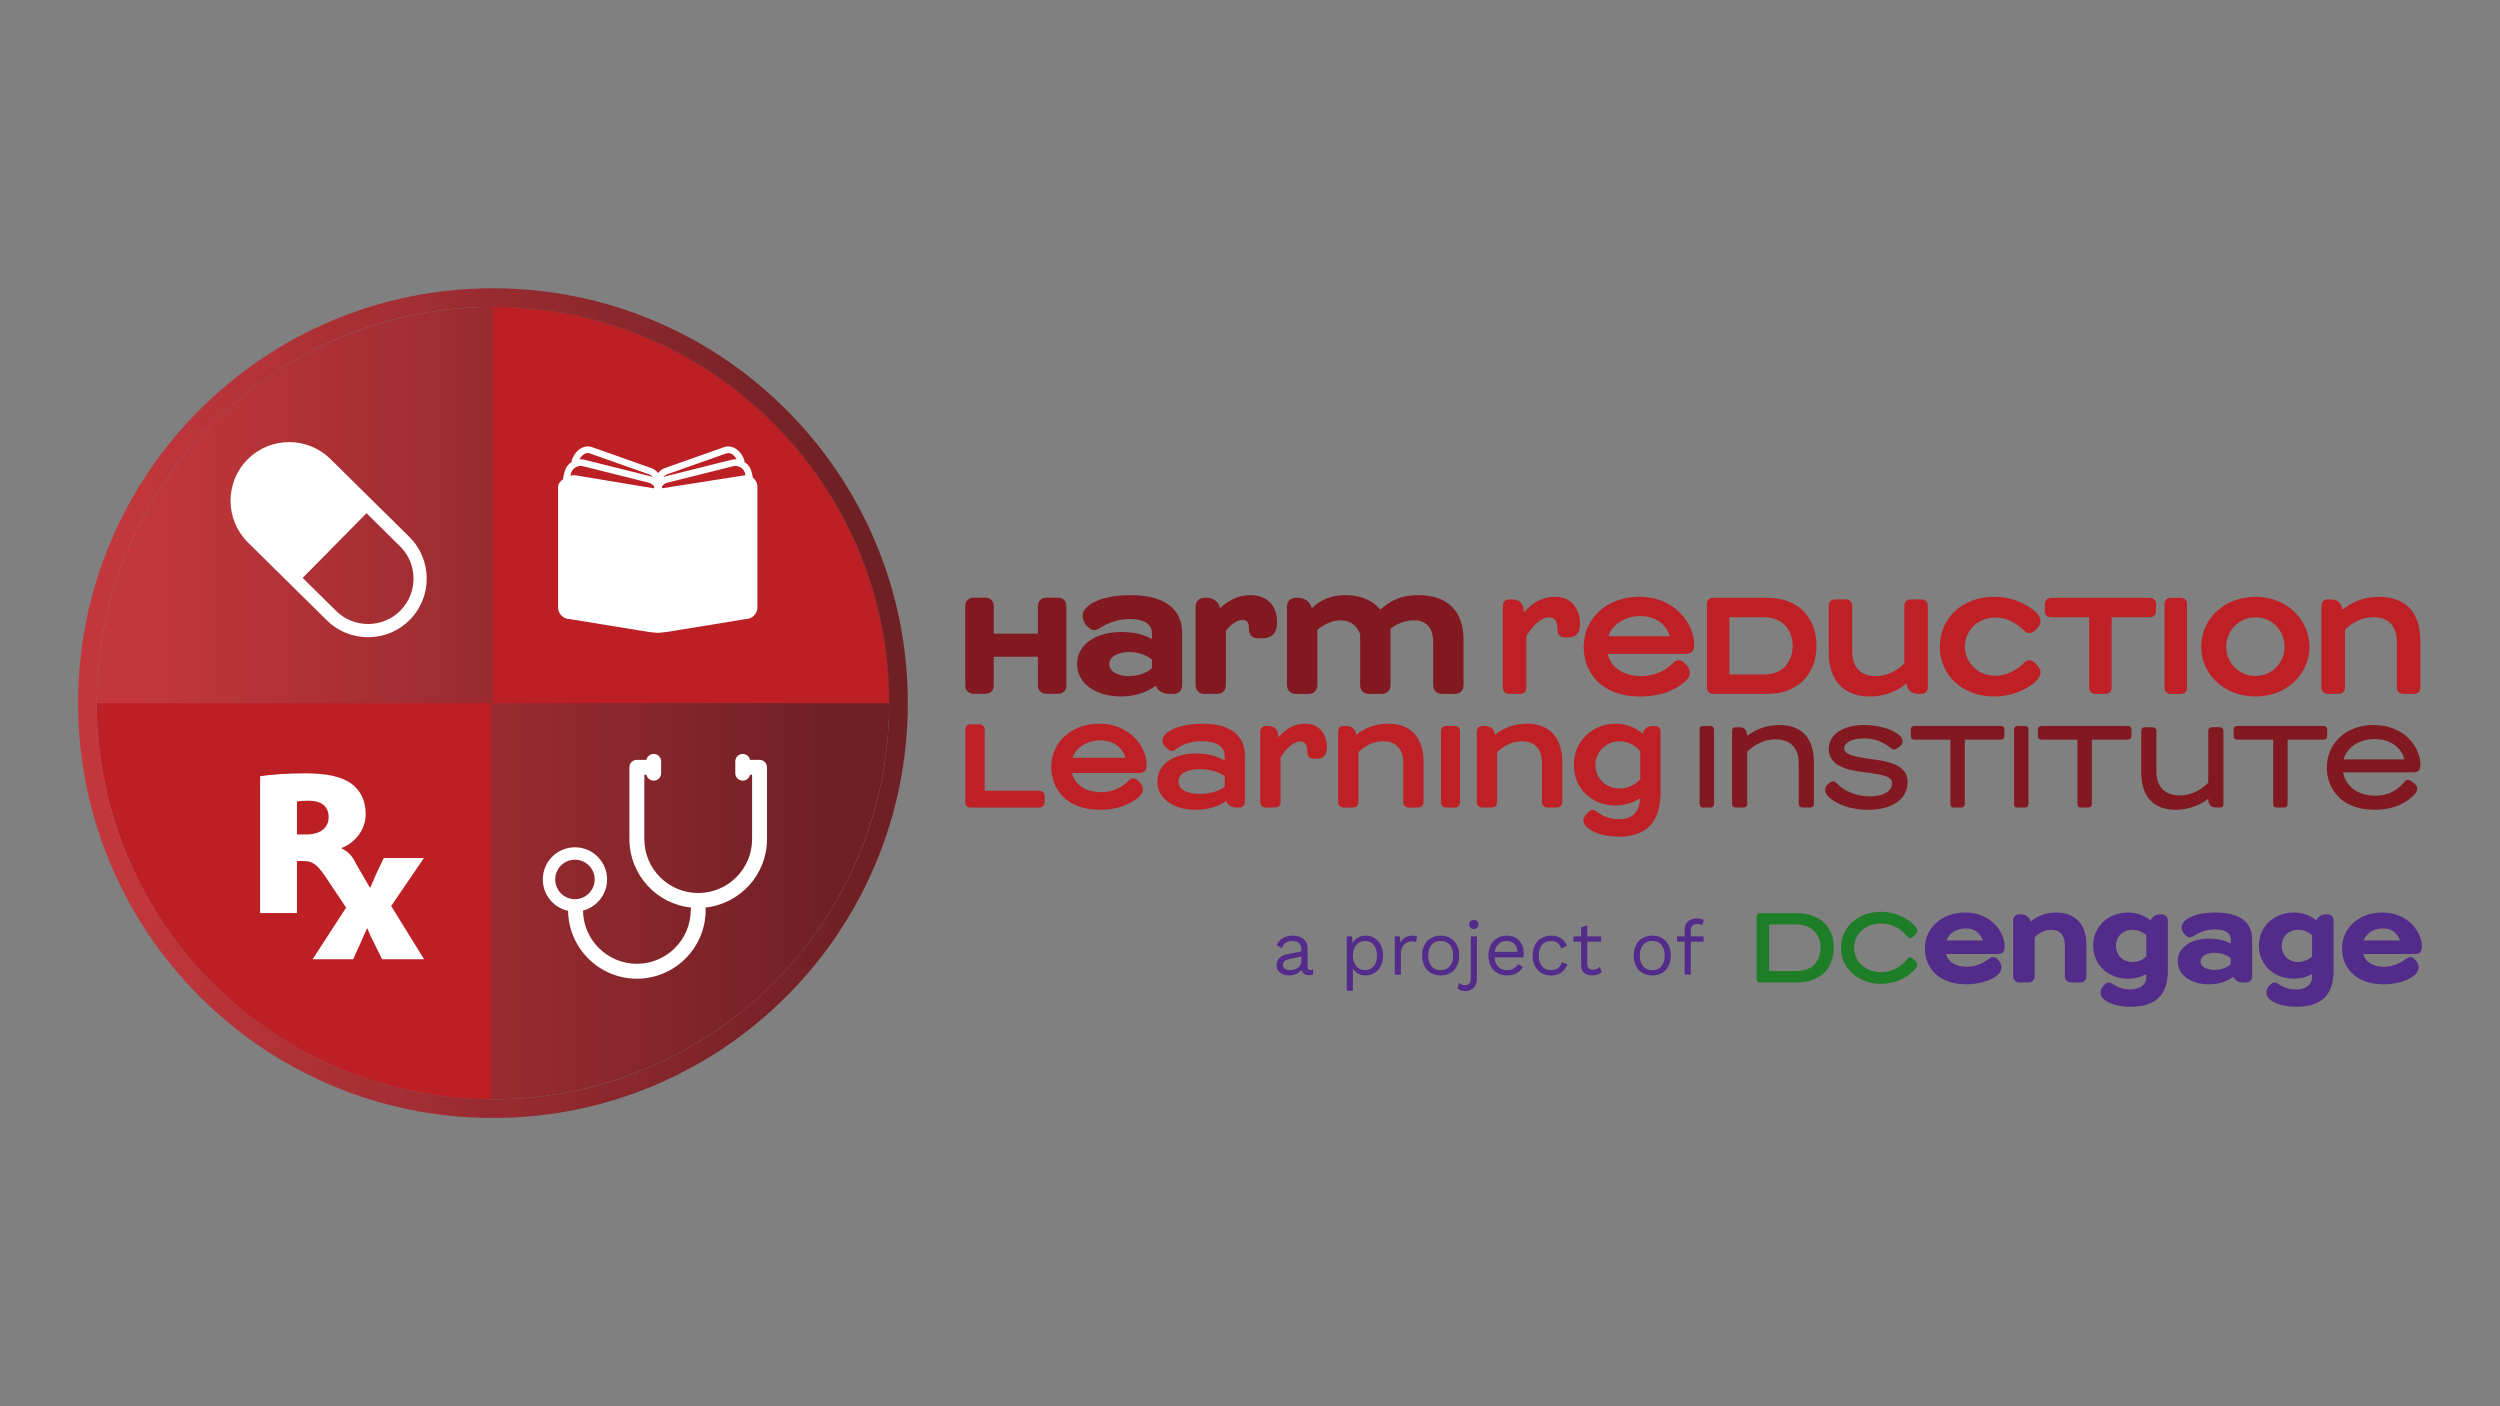 <?xml version="1.0" encoding="UTF-8"?>
<svg id="a" data-name="Effi Barry" xmlns="http://www.w3.org/2000/svg" width="1920" height="1080" xmlns:xlink="http://www.w3.org/1999/xlink" viewBox="0 0 1920 1080">
  <rect x="0" y="0" width="1920" height="1080" fill="#808080" stroke="none"/>
  <defs>
    <style>
      .e {
        fill: none;
      }

      .e, .f, .g, .h, .i, .j, .k, .l, .m {
        stroke-width: 0px;
      }

      .f {
        fill: #532b8a;
      }

      .g {
        fill: #821921;
      }

      .h {
        fill: #1e7d27;
      }

      .i {
        fill: #be2025;
      }

      .j {
        fill: #bc2025;
      }

      .n {
        clip-path: url(#c);
      }

      .k {
        fill: #fff;
      }

      .l {
        fill: url(#b);
      }

      .m {
        fill: url(#d);
      }
    </style>
    <linearGradient id="b" x1="74.304" y1="540" x2="682.892" y2="540" gradientUnits="userSpaceOnUse">
      <stop offset="0" stop-color="#c3373c"/>
      <stop offset=".048" stop-color="#c3373c"/>
      <stop offset=".924" stop-color="#702025"/>
      <stop offset="1" stop-color="#702025"/>
    </linearGradient>
    <clipPath id="c">
      <circle class="e" cx="378.598" cy="540" r="304.294"/>
    </clipPath>
    <linearGradient id="d" x1="60" y1="540" x2="697.196" y2="540" xlink:href="#b"/>
  </defs>
  <circle class="l" cx="378.598" cy="540" r="304.294"/>
  <g class="n">
    <rect class="j" x="378.598" y="185.207" width="354.793" height="354.793"/>
    <rect class="j" x="22.381" y="540" width="354.793" height="354.793"/>
  </g>
  <path class="k" d="M578.157,366.815c-.064-.562-.15-1.121-.288-1.679l-.693-2.772c-.867-3.463-3.093-6.232-5.96-7.896l.726-.232c-2.668-8.358-9.253-12.949-15.727-10.876l-45.306,16.009c-2.209.706-4.09,2.076-5.524,3.948-1.428-1.87-3.295-3.235-5.453-3.924l-45.454-16.056c-6.391-2.042-12.98,2.54-15.654,10.899l.73.234c-2.87,1.662-5.096,4.431-5.962,7.892l-.694,2.774c-.236.943-.348,1.889-.367,2.823-2.267,1.587-3.929,3.665-3.929,5.942v92.574c0,4.938,4.042,8.978,8.98,8.978l60.864,9.925,6.704.681,6.704-.681,60.862-9.925c4.938,0,8.98-4.04,8.98-8.978v-92.574c0-2.887-1.404-5.44-3.538-7.086M572.565,364.945l-63.983,10.043c-.099-.395-.217-.784-.352-1.168,1.054-1.572,2.6-2.699,4.435-3.16l50.34-12.591c.618-.155,1.236-.228,1.846-.228,3.407,0,6.515,2.308,7.378,5.758l.337,1.346ZM512.532,364.2l45.308-16.008c3.162-1.013,6.084,1.28,7.939,4.592-1.314-.099-2.664,0-4.01.337l-50.34,12.593c-.666.167-1.307.397-1.926.663.809-1.02,1.818-1.788,3.029-2.177M452.852,348.168l45.456,16.056c1.166.372,2.16,1.138,2.962,2.157-.618-.264-1.258-.498-1.93-.666l-50.344-12.593c-1.346-.337-2.696-.436-4.012-.337,1.851-3.312,4.755-5.612,7.868-4.616M438.539,363.599c1.016-4.068,5.15-6.552,9.221-5.53l50.342,12.591c1.896.475,3.424,1.642,4.437,3.151-.142.401-.264.809-.365,1.221l-60.847-10.111c-.992,0-2.1.17-3.237.472l.449-1.793Z"/>
  <path class="k" d="M436.303,699.534c.389,28.797,23.932,52.105,52.818,52.105,29.13,0,52.83-23.7,52.83-52.828,0-.631-.107-1.236-.294-1.803,26.588-2.726,47.399-25.257,47.399-52.551v-55.185c0-3.158-2.565-5.721-5.725-5.721-.007,0-.017,0-.026.002h-7.29c-.55-2.587-2.845-4.528-5.595-4.528-3.158,0-5.723,2.563-5.723,5.721v9.055c0,3.162,2.565,5.725,5.723,5.725,2.75,0,5.045-1.941,5.595-4.528h1.593v49.46c0,22.818-18.563,41.382-41.382,41.382s-41.381-18.565-41.381-41.382v-49.46h1.593c.55,2.587,2.847,4.528,5.595,4.528,3.16,0,5.723-2.563,5.723-5.725v-9.055c0-3.158-2.563-5.721-5.723-5.721-2.748,0-5.045,1.941-5.595,4.528h-7.29c-.009-.002-.019-.002-.028-.002-3.158,0-5.723,2.563-5.723,5.721v55.185c0,27.294,20.811,49.823,47.399,52.551-.189.567-.294,1.172-.294,1.803,0,22.818-18.563,41.384-41.382,41.384-22.649,0-41.104-18.293-41.375-40.883,10.629-2.754,18.503-12.426,18.503-23.905,0-13.613-11.077-24.69-24.692-24.69s-24.69,11.077-24.69,24.69c0,11.812,8.338,21.711,19.435,24.126M426.395,675.408c0-8.364,6.801-15.169,15.163-15.169s15.165,6.805,15.165,15.169-6.801,15.169-15.165,15.169-15.163-6.805-15.163-15.169"/>
  <path class="k" d="M300.427,695.803l25.122-36.813h-30.811l-5.214,10.901c-1.737,3.791-3.317,7.585-5.056,11.692h-.474l-10.708-18.478c-2.482-5.302-5.824-9.246-10.783-11.339v-.633c8.375-3.001,18.329-12.481,18.329-25.751,0-10.431-3.793-18.014-10.586-23.228-8.059-6.004-19.751-8.214-36.025-8.214-14.22,0-26.388.945-34.445,2.211v105.07h28.282v-39.973h4.583c8.847,0,12.013,4.132,19.184,14.867l13.999,20.951-25.755,39.658h31.126l5.689-12.482c1.421-3.474,3.16-7.11,4.897-11.06h.474c1.423,3.793,3.162,7.426,5.056,11.06l6.163,12.482h32.232l-25.279-40.922ZM228.059,640.866v-25.281c1.423-.316,4.266-.633,9.639-.633,9.48.159,14.695,4.583,14.695,12.642,0,7.9-6.163,13.272-16.908,13.272h-7.426Z"/>
  <path class="k" d="M314.336,412.304l-60.587-59.799c-17.679-17.449-46.263-17.264-63.715.419-17.451,17.681-17.262,46.265.419,63.713l60.585,59.797c8.463,8.351,19.686,12.939,31.639,12.939.101,0,.204,0,.307-.002,12.065-.079,23.348-4.822,31.77-13.355,17.451-17.681,17.262-46.263-.417-63.713M307.537,468.895c-6.518,6.606-15.262,10.277-24.621,10.339h-.238c-9.268,0-17.967-3.551-24.518-10.015l-25.725-25.39,49.05-49.698,25.727,25.39c13.701,13.523,13.847,35.673.324,49.374"/>
  <path class="m" d="M378.598,235.706c168.057,0,304.294,136.237,304.294,304.294s-136.237,304.294-304.294,304.294S74.304,708.057,74.304,540,210.541,235.706,378.598,235.706M378.598,221.402c-43.004,0-84.73,8.426-124.017,25.043-37.94,16.047-72.011,39.017-101.266,68.272-29.255,29.255-52.225,63.326-68.272,101.266-16.617,39.288-25.043,81.013-25.043,124.017s8.426,84.73,25.043,124.017c16.047,37.94,39.017,72.011,68.272,101.266,29.255,29.255,63.326,52.225,101.266,68.272,39.288,16.617,81.013,25.043,124.017,25.043s84.73-8.426,124.017-25.043c37.94-16.047,72.011-39.017,101.266-68.272,29.255-29.255,52.225-63.326,68.272-101.266,16.617-39.288,25.043-81.013,25.043-124.017s-8.426-84.73-25.043-124.017c-16.047-37.94-39.017-72.011-68.272-101.266-29.255-29.255-63.326-52.225-101.266-68.272-39.288-16.617-81.013-25.043-124.017-25.043h0Z"/>
  <g>
    <path class="g" d="M797.108,526.281v-21.891h-33.907v21.891c0,4.134-2.4,6.539-6.539,6.539h-8.813c-3.868,0-6.539-2.405-6.539-6.539v-60.738c0-3.868,2.671-6.544,6.539-6.544h8.813c4.139,0,6.539,2.675,6.539,6.544v21.09h33.907v-21.09c0-3.868,2.671-6.544,6.539-6.544h8.813c4.134,0,6.539,2.675,6.539,6.544v60.738c0,4.134-2.405,6.539-6.539,6.539h-8.813c-3.868,0-6.539-2.405-6.539-6.539Z"/>
    <path class="g" d="M840.308,483.957c-1.71,0-3.419-1.143-4.696-2.42l-.855-.855c-2.137-2.137-3.275-4.696-3.275-7.688,0-3.27,1.993-5.834,4.269-7.683,5.268-4.413,16.37-8.254,32.451-8.254,27.472,0,39.712,11.524,39.712,29.176v39.712c0,4.408-2.559,6.972-6.972,6.972h-2.992c-4.979,0-8.682-2.276-10.247-6.262-5.695,3.986-14.089,8.254-26.756,8.254-18.646,0-33.733-9.392-33.733-24.907,0-15.232,14.377-24.624,34.3-24.624,9.681,0,17.364,2.137,23.203,5.407v-4.125c0-8.543-7.971-11.246-16.797-11.246-9.82,0-17.364,3.419-22.348,6.406-1.565.994-3.414,2.137-5.263,2.137ZM851.976,510.147c0,6.262,7.544,9.104,14.948,9.104,6.972,0,14.233-2.415,17.791-6.262v-6.406c-4.413-3.841-11.246-5.834-17.652-5.834-8.538,0-15.088,3.558-15.088,9.398Z"/>
    <path class="g" d="M954.324,476.125c-4.413,0-8.97,3.558-12.812,8.26v41.56c0,4.408-2.559,6.972-6.972,6.972h-9.398c-4.125,0-6.972-2.564-6.972-6.972v-59.778c0-4.413,2.848-7.116,6.972-7.116h1.282c5.268,0,9.537,2.987,10.675,7.966,6.406-6.117,14.094-9.959,23.203-9.959,14.089,0,20.494,9.531,20.494,20.494,0,10.675-5.978,12.667-11.102,12.667h-3.558c-4.413,0-6.972-2.703-6.972-7.116s-.999-6.977-4.84-6.977Z"/>
    <path class="g" d="M988.382,525.945v-59.778c0-4.413,2.703-7.116,6.833-7.116h1.282c5.551,0,9.82,3.131,10.958,8.11,6.689-6.689,15.371-10.103,25.762-10.103,12.384,0,21.349,4.408,26.9,11.102,7.971-7.261,16.653-11.102,29.176-11.102,22.065,0,34.732,11.813,34.732,34.583v34.305c0,4.408-2.564,6.972-6.977,6.972h-9.392c-4.413,0-6.972-2.564-6.972-6.972v-32.739c0-10.814-5.129-16.792-14.804-16.792-6.689,0-12.951,2.559-17.935,6.401v43.131c0,4.408-2.559,6.972-6.972,6.972h-9.392c-4.413,0-6.977-2.564-6.977-6.972v-39.001c-2.703-6.833-7.827-10.53-15.088-10.53-6.689,0-12.806,3.27-17.791,7.4v42.132c0,4.408-2.559,6.972-6.972,6.972h-9.398c-4.125,0-6.972-2.564-6.972-6.972Z"/>
  </g>
  <g>
    <path class="i" d="M1189.725,474.133c-6.262,0-12.523,6.406-17.503,14.377v39.284c0,3.275-1.71,5.124-4.985,5.124h-7.971c-3.27,0-5.124-1.849-5.124-5.124v-62.199c0-3.275,1.854-5.268,5.124-5.268h1.854c6.401,0,9.109,3.702,9.248,10.108,6.406-7.544,14.094-12.101,23.63-12.101,15.082,0,19.495,12.101,19.495,20.638s-4.125,10.536-9.676,10.536h-2.276c-3.275,0-5.412-2.137-5.412-5.412,0-5.69-1.138-9.964-6.406-9.964Z"/>
    <path class="i" d="M1259.823,534.91c-31.169,0-43.553-19.5-43.553-38.146,0-21.488,17.508-38.429,42.559-38.429,28.182,0,42.271,21.349,42.271,36.298,0,4.979-1.565,7.544-6.833,7.544h-59.634c2.703,10.958,12.951,17.075,25.762,17.075,11.813,0,19.356-4.979,25.051-10.53,1.138-1.138,2.415-1.71,3.841-1.71,1.282,0,2.42.427,3.558,1.426l.994.855c2.281,2.132,3.986,4.413,3.986,7.116,0,2.42-.994,4.552-3.131,6.545-4.979,4.696-16.226,11.957-34.871,11.957ZM1235.199,488.654h47.111c-2.415-8.682-10.103-15.515-22.626-15.515-10.252,0-21.066,5.268-24.485,15.515Z"/>
    <path class="i" d="M1310.949,528.032v-64.046c0-3.122,1.9-4.89,4.752-4.89h41.523c23.609,0,37.855,14.929,37.855,36.775s-14.247,37.045-37.723,37.045h-41.655c-2.852,0-4.752-1.762-4.752-4.885ZM1355.049,474.026h-26.864v43.967h26.864c13.844,0,21.714-9.637,21.714-21.984s-8.144-21.984-21.714-21.984Z"/>
    <path class="i" d="M1480.59,465.451v62.343c0,3.414-2.132,5.124-5.124,5.124h-1.849c-5.695,0-8.826-2.703-9.392-8.115-6.694,5.695-16.226,10.108-28.182,10.108-19.5,0-31.596-11.674-31.596-34.016v-35.443c0-3.27,1.988-5.124,4.979-5.124h7.971c3.275,0,5.124,1.854,5.124,5.124v34.732c0,11.952,6.117,19.068,17.935,19.068,9.537,0,17.075-4.696,22.06-9.676v-44.125c0-3.27,1.849-5.124,5.124-5.124h7.688c3.27,0,5.263,1.854,5.263,5.124Z"/>
    <path class="i" d="M1532.361,518.968c10.247,0,17.791-5.551,22.204-9.964,1.277-1.277,2.703-1.993,4.125-1.993.999,0,2.137.427,3.275,1.426l.994.855c2.281,2.132,4.13,4.413,4.13,7.116,0,2.132-1.138,4.413-3.275,6.545-2.987,2.992-14.372,11.957-32.307,11.957-23.486,0-41.704-15.515-41.704-38.285s18.218-38.29,41.704-38.29c18.074,0,29.176,9.253,32.307,11.957,2.137,2.42,3.275,4.557,3.275,6.55,0,2.703-1.282,4.979-3.986,7.116l-1.138.85c-1.282.999-2.42,1.426-3.414,1.426-1.282,0-2.564-.572-3.847-1.849-5.124-4.985-12.523-10.108-22.343-10.108-13.95,0-23.342,10.53-23.342,22.204,0,11.813,9.392,22.487,23.342,22.487Z"/>
    <path class="i" d="M1621.74,528.032c0,3.122-1.9,4.885-5.017,4.885h-7.467c-2.847,0-4.747-1.762-4.747-4.885v-54.007h-29.038c-3.392,0-5.022-1.63-5.022-4.885v-5.155c0-3.122,1.9-4.89,5.022-4.89h75.308c3.122,0,5.022,1.767,5.022,4.89v5.155c0,3.122-1.9,4.885-5.022,4.885h-29.038v54.007Z"/>
    <path class="i" d="M1662.372,528.032v-64.046c0-3.122,1.9-4.89,4.752-4.89h7.595c3.122,0,4.89,1.767,4.89,4.89v64.046c0,3.122-1.767,4.885-4.89,4.885h-7.595c-2.852,0-4.752-1.762-4.752-4.885Z"/>
    <path class="i" d="M1690.517,496.764c0-21.349,17.791-38.429,41.704-38.429,23.625,0,41.416,17.08,41.416,38.429,0,21.21-17.791,38.146-41.416,38.146-23.913,0-41.704-16.936-41.704-38.146ZM1754.565,496.764c0-12.096-9.109-22.631-22.343-22.631s-22.487,10.536-22.487,22.631c0,11.813,9.248,22.348,22.487,22.348s22.343-10.536,22.343-22.348Z"/>
    <path class="i" d="M1782.85,527.794v-62.343c0-3.414,1.854-5.124,5.124-5.124h1.71c5.551,0,8.682,2.703,9.253,7.971,6.689-5.551,16.226-9.964,28.177-9.964,19.784,0,31.74,11.39,31.74,34.016v35.443c0,3.275-1.849,5.124-5.124,5.124h-7.683c-3.275,0-5.268-1.849-5.268-5.124v-34.727c0-11.957-6.123-19.073-17.935-19.073-9.537,0-16.936,4.696-21.916,9.676v44.125c0,3.275-1.854,5.124-5.124,5.124h-7.688c-3.275,0-5.268-1.849-5.268-5.124Z"/>
  </g>
  <g>
    <path class="i" d="M741.31,615.964v-55.444c0-2.699,1.643-4.227,4.112-4.227h6.577c2.703,0,4.227,1.528,4.227,4.227v46.752h41.699c2.703,0,4.346,1.524,4.346,4.227v4.465c0,2.699-1.643,4.227-4.346,4.227h-52.502c-2.469,0-4.112-1.528-4.112-4.227Z"/>
    <path class="i" d="M844.96,621.909c-26.904,0-37.593-16.829-37.593-32.923,0-18.547,15.11-33.168,36.734-33.168,24.322,0,36.485,18.427,36.485,31.325,0,4.301-1.349,6.514-5.894,6.514h-51.475c2.333,9.456,11.179,14.741,22.234,14.741,10.2,0,16.709-4.301,21.624-9.091.984-.984,2.088-1.474,3.317-1.474,1.104,0,2.088.37,3.072,1.229l.859.734c1.963,1.843,3.437,3.811,3.437,6.144,0,2.088-.859,3.931-2.702,5.65-4.296,4.056-14.002,10.32-30.096,10.32ZM823.706,581.982h40.665c-2.088-7.493-8.722-13.387-19.536-13.387-8.842,0-18.178,4.546-21.13,13.387Z"/>
    <path class="i" d="M899.913,576.702c-.984,0-1.718-.37-2.702-1.229l-.984-.739c-2.333-1.843-3.442-3.806-3.442-6.019,0-1.843.864-3.562,2.582-5.16,4.421-4.296,14.496-7.738,28.133-7.738,23.342,0,32.554,10.44,32.554,24.571v35.381c0,2.822-1.718,4.421-4.546,4.421h-2.208c-3.811,0-6.389-1.968-7.498-5.035-5.525,3.806-13.267,6.754-23.462,6.754-17.198,0-29.486-8.597-29.486-21.744,0-12.898,12.043-21.499,29.731-21.499,9.216,0,16.464,2.213,21.989,5.53v-3.442c0-8.227-7.738-11.544-17.443-11.544-9.336,0-15.85,3.067-19.776,6.019-1.229.979-2.338,1.474-3.442,1.474ZM905.073,600.29c0,6.509,7.738,9.461,16.214,9.461,7.987,0,15.355-2.213,19.286-5.654v-7.862c-4.051-3.317-11.299-5.525-19.162-5.525-9.091,0-16.339,3.067-16.339,9.581Z"/>
    <path class="i" d="M998.562,569.454c-5.405,0-10.81,5.53-15.11,12.408v33.907c0,2.822-1.474,4.421-4.296,4.421h-6.883c-2.822,0-4.421-1.598-4.421-4.421v-53.688c0-2.822,1.598-4.546,4.421-4.546h1.598c5.53,0,7.862,3.197,7.987,8.722,5.525-6.509,12.158-10.44,20.39-10.44,13.022,0,16.834,10.44,16.834,17.813s-3.566,9.091-8.357,9.091h-1.963c-2.827,0-4.67-1.843-4.67-4.67,0-4.91-.984-8.597-5.53-8.597Z"/>
    <path class="i" d="M1027.679,615.77v-53.808c0-2.952,1.598-4.426,4.421-4.426h1.474c4.795,0,7.498,2.333,7.987,6.878,5.774-4.79,14.006-8.597,24.326-8.597,17.074,0,27.394,9.826,27.394,29.362v30.59c0,2.822-1.598,4.421-4.421,4.421h-6.634c-2.827,0-4.546-1.598-4.546-4.421v-29.976c0-10.32-5.285-16.464-15.48-16.464-8.232,0-14.621,4.056-18.922,8.357v38.083c0,2.822-1.594,4.421-4.421,4.421h-6.634c-2.827,0-4.546-1.598-4.546-4.421Z"/>
    <path class="i" d="M1106.649,616.045v-54.378c0-2.647,1.611-4.145,4.033-4.145h6.45c2.651,0,4.145,1.499,4.145,4.145v54.378c0,2.647-1.494,4.145-4.145,4.145h-6.45c-2.422,0-4.033-1.499-4.033-4.145Z"/>
    <path class="i" d="M1134.205,615.77v-53.808c0-2.952,1.598-4.426,4.421-4.426h1.474c4.795,0,7.498,2.333,7.987,6.878,5.774-4.79,14.006-8.597,24.326-8.597,17.074,0,27.394,9.826,27.394,29.362v30.59c0,2.822-1.598,4.421-4.421,4.421h-6.634c-2.827,0-4.546-1.598-4.546-4.421v-29.976c0-10.32-5.285-16.464-15.48-16.464-8.232,0-14.621,4.056-18.922,8.357v38.083c0,2.822-1.594,4.421-4.421,4.421h-6.634c-2.827,0-4.546-1.598-4.546-4.421Z"/>
    <path class="i" d="M1208.705,587.512c0-17.938,13.882-31.694,31.944-31.694,8.227,0,15.355,2.827,20.885,7.618,1.104-4.301,4.79-5.899,7.862-5.899h1.349c3.072,0,4.546,1.474,4.546,4.546v45.945c0,22.603-9.95,34.521-32.064,34.521-10.32,0-18.917-2.702-23.832-6.634-2.213-1.843-3.317-3.686-3.317-5.774,0-2.333,1.474-4.301,3.442-6.144l.859-.734c.979-.859,1.963-1.229,2.947-1.229,1.349,0,2.333.734,3.442,1.598,3.317,2.578,8.722,5.525,16.459,5.525,10.445,0,15.85-5.405,16.339-16.09-5.28,3.437-11.794,5.525-19.042,5.525-17.938,0-31.819-13.022-31.819-31.08ZM1259.691,598.446v-21.499c-3.566-4.546-9.336-7.618-15.85-7.618-10.44,0-18.552,7.987-18.552,18.182s7.987,18.058,18.432,18.058c6.509,0,12.158-2.822,15.97-7.123Z"/>
  </g>
  <g>
    <path class="g" d="M1305.275,617.267v-56.821c0-1.992.937-2.924,2.691-2.924h5.377c1.987,0,3.043.932,3.043,2.924v56.821c0,1.987-1.055,2.924-3.043,2.924h-5.377c-1.754,0-2.691-.937-2.691-2.924Z"/>
    <path class="g" d="M1330.207,617.118v-55.651c0-2.333,1.104-2.947,2.947-2.947h1.968c4.79,0,6.389,1.843,6.758,6.634,5.77-4.546,14.126-8.352,24.811-8.352,16.834,0,26.414,9.706,26.414,28.992v31.325c0,2.088-.984,3.072-2.827,3.072h-5.65c-2.088,0-3.192-.984-3.192-3.072v-30.955c0-11.429-6.019-18.307-17.813-18.307-10.075,0-17.568,5.285-21.744,9.461v39.801c0,2.088-.984,3.072-3.072,3.072h-5.405c-2.093,0-3.197-.984-3.197-3.072Z"/>
    <path class="g" d="M1461.209,569.21c0,2.088-1.354,3.806-4.056,5.405l-.859.49c-.614.37-1.104.49-1.718.49-.984,0-1.843-.61-2.702-1.224-5.285-4.301-11.549-7.248-20.52-7.248-9.336,0-14.986,3.317-14.986,7.613,0,4.426,6.144,6.269,21.869,8.357,18.547,2.458,26.779,7.003,26.779,17.688,0,11.918-10.44,21.13-30.341,21.13-17.568,0-28.013-7.123-30.96-10.685-1.354-1.598-1.968-3.072-1.968-4.67,0-2.088,1.109-3.931,3.317-5.28l.984-.614c.614-.37,1.229-.614,1.843-.614.859,0,1.718.49,2.582,1.349,6.264,6.389,14.861,10.195,25.55,10.195,12.038,0,17.078-5.035,17.078-9.95s-5.16-6.634-21.624-8.597c-13.022-1.354-27.029-5.16-27.029-17.813,0-11.674,11.918-18.427,27.154-18.427,9.456,0,21.13,2.578,27.024,7.862,1.723,1.474,2.582,2.947,2.582,4.546Z"/>
    <path class="g" d="M1508.986,617.267c0,1.987-1.055,2.924-3.043,2.924h-5.377c-1.754,0-2.691-.937-2.691-2.924v-49.224h-27.36c-1.987,0-3.038-.937-3.038-2.924v-4.673c0-1.992,1.051-2.924,3.038-2.924h65.825c1.992,0,3.043.932,3.043,2.924v4.673c0,1.987-1.051,2.924-3.043,2.924h-27.355v49.224Z"/>
    <path class="g" d="M1546.762,617.267v-56.821c0-1.992.937-2.924,2.691-2.924h5.377c1.987,0,3.043.932,3.043,2.924v56.821c0,1.987-1.055,2.924-3.043,2.924h-5.377c-1.754,0-2.691-.937-2.691-2.924Z"/>
    <path class="g" d="M1606.566,617.267c0,1.987-1.055,2.924-3.043,2.924h-5.377c-1.754,0-2.691-.937-2.691-2.924v-49.224h-27.36c-1.987,0-3.038-.937-3.038-2.924v-4.673c0-1.992,1.051-2.924,3.038-2.924h65.825c1.992,0,3.043.932,3.043,2.924v4.673c0,1.987-1.051,2.924-3.043,2.924h-27.355v49.224Z"/>
    <path class="g" d="M1707.602,561.592v55.651c0,2.333-1.104,2.947-2.947,2.947h-1.963c-4.915,0-6.634-1.968-6.758-6.758-5.774,4.546-14.376,8.477-25.061,8.477-16.834,0-26.414-9.826-26.414-28.992v-31.325c0-2.088.984-3.072,2.827-3.072h5.65c2.088,0,3.197.984,3.197,3.072v30.955c0,11.429,6.139,18.307,17.813,18.307,10.44,0,17.688-5.405,21.989-9.706v-39.557c0-2.088.984-3.072,3.072-3.072h5.405c2.088,0,3.192.984,3.192,3.072Z"/>
    <path class="g" d="M1756.899,617.267c0,1.987-1.055,2.924-3.043,2.924h-5.377c-1.754,0-2.691-.937-2.691-2.924v-49.224h-27.36c-1.987,0-3.038-.937-3.038-2.924v-4.673c0-1.992,1.051-2.924,3.038-2.924h65.825c1.992,0,3.043.932,3.043,2.924v4.673c0,1.987-1.051,2.924-3.043,2.924h-27.355v49.224Z"/>
    <path class="g" d="M1823.718,621.909c-26.904,0-36.734-17.568-36.734-32.429,0-17.323,13.392-32.678,35.995-32.678,24.202,0,35.875,17.688,35.875,30.466,0,3.931-1.109,5.894-5.53,5.894h-53.808c1.963,10.69,11.304,17.938,24.691,17.938,10.934,0,17.813-5.035,22.608-10.81.734-.859,1.594-1.354,2.453-1.354.614,0,1.354.245,1.968.614l.984.614c2.578,1.598,4.176,3.317,4.176,5.654,0,1.474-.739,2.947-2.213,4.421-3.562,3.806-12.528,11.669-30.466,11.669ZM1799.886,583.211h46.68c-2.453-9.706-11.424-15.6-22.723-15.6-10.445,0-21.01,5.16-23.957,15.6Z"/>
  </g>
  <g>
    <path class="h" d="M1380.006,754.544h-28.279c-1.681,0-2.631-.95-2.631-2.631v-48.082c0-1.534.95-2.557,2.631-2.557h28.133c17.903,0,28.498,10.887,28.498,26.16,0,17.903-12.057,27.11-28.352,27.11ZM1358.742,745.775h20.971c12.861,0,18.488-8.403,18.488-18.195,0-9.061-5.992-17.537-18.488-17.537h-20.971v35.732Z"/>
    <path class="h" d="M1444.612,746.58c9.134,0,16.222-4.896,20.387-10.23.512-.658,1.242-1.023,2.046-1.023.658,0,1.17.219,1.608.584l1.461,1.242c1.389,1.17,2.338,2.412,2.338,3.8,0,.95-.292,1.827-1.388,3.069-5.262,6.431-15.199,11.546-26.526,11.546-17.172,0-30.69-11.692-30.69-27.695s13.445-27.622,30.764-27.622c11.472,0,21.337,5.261,26.379,11.473.95,1.169,1.461,2.192,1.461,3.142,0,1.242-.803,2.558-2.338,3.8l-1.461,1.169c-.511.438-1.096.658-1.608.658-.803,0-1.461-.365-2.046-1.096-4.239-5.407-11.253-10.157-20.387-10.157-11.692,0-20.68,8.038-20.68,18.634s8.988,18.707,20.68,18.707Z"/>
    <path class="f" d="M1510.057,755.956c-21.881,0-31.763-13.411-31.763-27.427,0-16.436,13.714-27.73,30.856-27.73,20.167,0,30.452,15.327,30.452,26.016,0,3.731-1.311,5.848-5.041,5.848h-40.031c1.916,7.058,8.873,9.781,15.932,9.781,7.26,0,12.403-2.723,16.739-5.849,1.109-.706,2.017-1.512,3.529-1.512s2.521.806,3.429,1.714l.604.605c1.513,1.513,2.32,3.428,2.32,5.546s-.908,4.034-2.723,5.647c-4.033,3.73-12.705,7.36-24.301,7.36ZM1494.831,722.277h27.931c-1.411-4.134-4.84-9.277-13.108-9.277-6.353,0-12.504,3.126-14.823,9.277Z"/>
    <path class="f" d="M1546.094,749.604v-42.452c0-3.126,2.017-4.941,4.941-4.941h.908c4.034,0,6.756,2.319,7.563,5.646,4.739-4.033,11.192-7.058,19.561-7.058,14.016,0,23.293,8.471,23.293,24.503v24.302c0,3.125-1.815,4.941-4.941,4.941h-6.655c-2.924,0-4.941-1.815-4.941-4.941v-23.696c0-7.361-3.529-11.797-10.386-11.797-4.739,0-9.277,2.218-12.806,5.748v29.746c0,3.125-2.017,4.941-4.941,4.941h-6.655c-2.924,0-4.941-1.815-4.941-4.941Z"/>
    <path class="f" d="M1607.522,726.21c0-15.024,12.1-25.41,26.721-25.41,6.857,0,12.706,2.32,17.444,6.05,1.311-3.227,4.538-4.638,7.361-4.638h.908c3.126,0,4.941,1.916,4.941,5.041v38.419c0,18.351-9.478,27.528-28.335,27.528-8.167,0-15.326-1.714-19.763-4.941-2.117-1.513-3.529-3.429-3.529-5.95,0-2.017.807-3.832,2.319-5.345l.605-.604c.908-.908,1.916-1.715,3.429-1.715,1.311,0,2.521.807,3.63,1.513,3.529,2.319,7.866,3.731,12.706,3.731,7.764,0,12.402-3.631,12.402-9.68v-2.118c-4.134,2.319-8.873,3.529-14.218,3.529-14.52,0-26.621-10.083-26.621-25.41ZM1648.36,734.68v-16.335c-2.722-2.521-6.453-4.235-10.588-4.235-7.26,0-12.705,5.041-12.705,12.201,0,7.26,5.243,12.503,12.504,12.503,4.336,0,8.067-1.815,10.789-4.134Z"/>
    <path class="f" d="M1681.766,719.858c-1.209,0-2.42-.807-3.327-1.715l-.605-.605c-1.512-1.512-2.319-3.327-2.319-5.445,0-2.319,1.411-4.134,3.025-5.444,3.731-3.126,11.596-5.849,22.991-5.849,19.461,0,28.133,8.168,28.133,20.671v28.133c0,3.125-1.815,4.941-4.941,4.941h-2.118c-3.529,0-6.151-1.613-7.26-4.437-4.033,2.824-9.982,5.848-18.956,5.848-13.209,0-23.898-6.655-23.898-17.646,0-10.79,10.184-17.444,24.301-17.444,6.857,0,12.302,1.512,16.436,3.831v-2.924c0-6.05-5.647-7.965-11.899-7.965-6.957,0-12.302,2.42-15.831,4.538-1.109.706-2.42,1.513-3.731,1.513ZM1690.034,738.411c0,4.437,5.345,6.453,10.588,6.453,4.941,0,10.083-1.714,12.604-4.437v-4.538c-3.126-2.722-7.966-4.134-12.504-4.134-6.05,0-10.688,2.521-10.688,6.655Z"/>
    <path class="f" d="M1734.824,726.21c0-15.024,12.1-25.41,26.721-25.41,6.857,0,12.706,2.32,17.444,6.05,1.311-3.227,4.538-4.638,7.361-4.638h.908c3.126,0,4.941,1.916,4.941,5.041v38.419c0,18.351-9.478,27.528-28.335,27.528-8.167,0-15.326-1.714-19.763-4.941-2.117-1.513-3.529-3.429-3.529-5.95,0-2.017.807-3.832,2.319-5.345l.605-.604c.908-.908,1.916-1.715,3.429-1.715,1.311,0,2.521.807,3.63,1.513,3.529,2.319,7.866,3.731,12.706,3.731,7.764,0,12.402-3.631,12.402-9.68v-2.118c-4.134,2.319-8.873,3.529-14.218,3.529-14.52,0-26.621-10.083-26.621-25.41ZM1775.663,734.68v-16.335c-2.722-2.521-6.453-4.235-10.588-4.235-7.26,0-12.705,5.041-12.705,12.201,0,7.26,5.243,12.503,12.504,12.503,4.336,0,8.067-1.815,10.789-4.134Z"/>
    <path class="f" d="M1830.456,755.956c-21.881,0-31.763-13.411-31.763-27.427,0-16.436,13.714-27.73,30.856-27.73,20.167,0,30.452,15.327,30.452,26.016,0,3.731-1.311,5.848-5.041,5.848h-40.031c1.916,7.058,8.873,9.781,15.932,9.781,7.26,0,12.403-2.723,16.739-5.849,1.109-.706,2.017-1.512,3.529-1.512s2.521.806,3.429,1.714l.604.605c1.513,1.513,2.32,3.428,2.32,5.546s-.908,4.034-2.723,5.647c-4.033,3.73-12.705,7.36-24.301,7.36ZM1815.23,722.277h27.931c-1.411-4.134-4.84-9.277-13.108-9.277-6.353,0-12.504,3.126-14.823,9.277Z"/>
  </g>
  <g>
    <path class="f" d="M1004.205,742.853v-14.235c0-2.312-.503-4.203-1.498-5.672-1-1.474-2.365-2.57-4.088-3.298-1.728-.723-3.647-1.087-5.768-1.087-3.135,0-5.763.675-7.879,2.03-2.12,1.355-3.571,3.126-4.356,5.323l3.825,2.355c.665-1.963,1.709-3.384,3.116-4.265,1.412-.886,3.14-1.326,5.179-1.326,2.154,0,3.82.598,4.997,1.795s1.766,2.891,1.766,5.088v1.128l-10.708,2.108c-2.623.507-4.672,1.479-6.146,2.91-1.469,1.431-2.202,3.245-2.202,5.442,0,1.761.44,3.245,1.321,4.437.881,1.197,2.068,2.092,3.556,2.681,1.493.584,3.102.881,4.825.881,1.374,0,2.767-.225,4.179-.675,1.407-.455,2.685-1.158,3.82-2.12.553-.464,1.019-1.004,1.414-1.604.127.595.315,1.136.587,1.604.507.886,1.216,1.541,2.116,1.972.905.431,1.924.646,3.059.646,1.254,0,2.274-.196,3.059-.589l.239-3.705c-.708.196-1.436.292-2.178.292-1.493,0-2.235-.704-2.235-2.116ZM996.852,743.236c-.823.608-1.757,1.058-2.795,1.355-1.039.292-2.125.44-3.264.44-1.761,0-3.126-.383-4.088-1.149s-1.441-1.752-1.441-2.968c0-1.259.469-2.235,1.412-2.944.943-.704,2.374-1.254,4.294-1.647l8.53-1.747v3.101c0,1.254-.235,2.341-.708,3.264-.469.919-1.115,1.685-1.939,2.293Z"/>
    <path class="f" d="M1055.522,720.384c-2.02-1.216-4.227-1.824-6.62-1.824-1.685,0-3.255.297-4.705.881-1.45.589-2.685,1.402-3.705,2.441-.733.75-1.287,1.613-1.756,2.532l-.302-5.265h-4.117v41.759h4.705v-17.165c.795,1.397,1.841,2.637,3.322,3.609,1.824,1.197,3.949,1.795,6.381,1.795s4.667-.608,6.706-1.824,3.676-2.972,4.911-5.265,1.852-5.026,1.852-8.204c0-3.217-.608-5.959-1.824-8.233s-2.834-4.021-4.849-5.237ZM1055.048,741.972c-1.627,2.039-3.892,3.059-6.792,3.059-1.843,0-3.461-.46-4.854-1.383-1.393-.919-2.47-2.226-3.236-3.911-.761-1.685-1.144-3.647-1.144-5.883,0-2.274.393-4.246,1.178-5.911.78-1.666,1.881-2.958,3.293-3.882,1.412-.919,3.059-1.383,4.94-1.383,2.862,0,5.088,1.02,6.677,3.059,1.584,2.039,2.379,4.748,2.379,8.118s-.814,6.079-2.441,8.118Z"/>
    <path class="f" d="M1085.079,718.561c-2.274,0-4.207.45-5.797,1.355-1.584.9-2.791,2.255-3.614,4.059l-.646-4.825h-3.825v29.409h4.705v-15.882c0-2.192.412-4.006,1.235-5.438s1.852-2.503,3.087-3.207c1.235-.708,2.46-1.058,3.676-1.058.943,0,1.666.038,2.178.115.507.081.976.196,1.412.354l.823-4.294c-.436-.235-.953-.393-1.56-.469-.608-.081-1.168-.12-1.675-.12Z"/>
    <path class="f" d="M1118.84,725.65c-1.216-2.293-2.891-4.049-5.026-5.265-2.14-1.216-4.6-1.824-7.386-1.824-2.743,0-5.193.608-7.352,1.824-2.154,1.216-3.844,2.972-5.055,5.265-1.216,2.293-1.824,5.026-1.824,8.204s.608,5.911,1.824,8.204c1.211,2.293,2.901,4.049,5.055,5.265,2.159,1.216,4.61,1.824,7.352,1.824,2.786,0,5.246-.608,7.386-1.824,2.135-1.216,3.81-2.972,5.026-5.265s1.824-5.026,1.824-8.204-.608-5.911-1.824-8.204ZM1114.809,739.852c-.761,1.69-1.852,2.982-3.264,3.882-1.407.905-3.116,1.355-5.117,1.355s-3.705-.45-5.117-1.355c-1.412-.9-2.499-2.192-3.264-3.882-.761-1.685-1.144-3.686-1.144-5.998,0-2.355.383-4.361,1.144-6.031.766-1.666,1.852-2.949,3.264-3.848,1.412-.905,3.121-1.355,5.117-1.355s3.71.45,5.117,1.355c1.412.9,2.503,2.183,3.264,3.848.766,1.671,1.149,3.676,1.149,6.031,0,2.312-.383,4.313-1.149,5.998Z"/>
    <path class="f" d="M1129.547,751.086c0,2.039-.402,3.47-1.206,4.294s-1.833,1.235-3.087,1.235c-1.02,0-1.943-.172-2.767-.527s-1.508-.785-2.058-1.292l-1,4.466c.67.55,1.513,1.01,2.532,1.383s2.135.56,3.351.56c1.331,0,2.685-.297,4.059-.881,1.374-.589,2.527-1.589,3.47-3.001s1.412-3.331,1.412-5.763v-32.41h-4.705v31.936Z"/>
    <path class="f" d="M1131.897,706.446c-1.058,0-1.91.321-2.556.972-.646.646-.972,1.498-.972,2.556s.325,1.91.972,2.561c.646.646,1.498.967,2.556.967s1.915-.321,2.561-.967c.646-.651.972-1.503.972-2.561s-.325-1.91-.972-2.556c-.646-.651-1.503-.972-2.561-.972Z"/>
    <path class="f" d="M1164.217,720.327c-1.943-1.178-4.284-1.766-7.027-1.766-2.709,0-5.122.608-7.237,1.824s-3.786,2.972-4.997,5.265c-1.216,2.293-1.824,5.026-1.824,8.204s.608,5.911,1.824,8.204c1.211,2.293,2.91,4.049,5.088,5.265,2.173,1.216,4.653,1.824,7.438,1.824,1.919,0,3.657-.263,5.203-.795,1.551-.531,2.905-1.283,4.059-2.264,1.158-.981,2.111-2.135,2.853-3.47l-3.705-2.178c-.823,1.412-1.91,2.532-3.264,3.355-1.35.823-3.107,1.235-5.265,1.235-1.996,0-3.714-.44-5.146-1.326-1.431-.881-2.537-2.164-3.322-3.853-.62-1.332-.924-2.919-1.054-4.643h22.111c.077-.431.139-.924.177-1.474.038-.546.057-1.154.057-1.824,0-2.508-.507-4.772-1.527-6.792s-2.503-3.614-4.442-4.791ZM1152.102,724.003c1.388-.886,3.044-1.326,4.969-1.326,2.508,0,4.538.766,6.089,2.298,1.455,1.437,2.202,3.472,2.287,6.055h-17.481c.188-1.169.465-2.257.901-3.207.766-1.666,1.843-2.939,3.236-3.82Z"/>
    <path class="f" d="M1197.919,742.264c-.728.905-1.647,1.589-2.767,2.058-1.115.474-2.441.708-3.968.708-1.963,0-3.647-.44-5.059-1.326-1.412-.881-2.489-2.164-3.236-3.853-.742-1.685-1.115-3.686-1.115-5.998,0-2.355.373-4.361,1.115-6.031.747-1.666,1.824-2.939,3.236-3.82,1.412-.886,3.097-1.326,5.059-1.326,2.039,0,3.695.503,4.969,1.503s2.226,2.441,2.853,4.322l4.471-2.12c-.704-1.604-1.627-2.996-2.767-4.174-1.134-1.178-2.479-2.077-4.026-2.704-1.551-.627-3.346-.943-5.385-.943-2.743,0-5.193.608-7.352,1.824-2.154,1.216-3.844,2.972-5.055,5.265-1.216,2.293-1.824,5.026-1.824,8.204s.608,5.911,1.824,8.204c1.211,2.293,2.901,4.049,5.055,5.265,2.159,1.216,4.61,1.824,7.352,1.824,2.082,0,3.935-.345,5.562-1.029,1.623-.684,3.016-1.675,4.174-2.972,1.158-1.292,2.068-2.843,2.733-4.643l-4.351-1.532c-.273,1.292-.775,2.393-1.498,3.293Z"/>
    <path class="f" d="M1226.357,744.145c-.823.393-1.805.589-2.944.589-1.292,0-2.35-.349-3.174-1.058-.823-.704-1.235-1.785-1.235-3.236v-17.232h10.703v-4.059h-10.703v-8.353l-4.705,1.292v7.06h-5.883v4.059h5.883v18.055c.038,1.886.44,3.403,1.206,4.562.761,1.154,1.79,1.996,3.087,2.527,1.292.531,2.685.795,4.174.795,1.608,0,3.03-.235,4.265-.708,1.235-.469,2.302-1.115,3.207-1.939l-1.647-3.939c-.67.665-1.412,1.197-2.235,1.584Z"/>
    <path class="f" d="M1276.324,720.384c-2.14-1.216-4.6-1.824-7.386-1.824-2.743,0-5.193.608-7.352,1.824-2.154,1.216-3.844,2.972-5.055,5.265-1.216,2.293-1.824,5.026-1.824,8.204s.608,5.911,1.824,8.204c1.211,2.293,2.901,4.049,5.055,5.265,2.159,1.216,4.61,1.824,7.352,1.824,2.786,0,5.246-.608,7.386-1.824,2.135-1.216,3.81-2.972,5.026-5.265s1.824-5.026,1.824-8.204-.608-5.911-1.824-8.204-2.891-4.049-5.026-5.265ZM1277.32,739.852c-.761,1.69-1.852,2.982-3.264,3.882-1.407.905-3.116,1.355-5.117,1.355s-3.705-.45-5.117-1.355c-1.412-.9-2.499-2.192-3.264-3.882-.761-1.685-1.144-3.686-1.144-5.998,0-2.355.383-4.361,1.144-6.031.766-1.666,1.852-2.949,3.264-3.848,1.412-.905,3.121-1.355,5.117-1.355s3.71.45,5.117,1.355c1.412.9,2.503,2.183,3.264,3.848.766,1.671,1.149,3.676,1.149,6.031,0,2.312-.383,4.313-1.149,5.998Z"/>
    <path class="f" d="M1298.53,714.679c0-1.766.469-3.049,1.412-3.853s2.255-1.206,3.939-1.206c.665,0,1.273.072,1.824.206.55.139,1.058.364,1.532.68l1.235-3.825c-.512-.431-1.216-.766-2.12-1-.9-.235-1.862-.354-2.882-.354-1.608,0-3.02.215-4.231.646-1.221.436-2.231,1.043-3.03,1.824-.804.785-1.402,1.728-1.795,2.824-.393,1.101-.589,2.293-.589,3.59v4.94h-5.883v4.059h5.883v25.35h4.705v-25.35h9.822v-4.059h-9.822v-4.471Z"/>
  </g>
</svg>